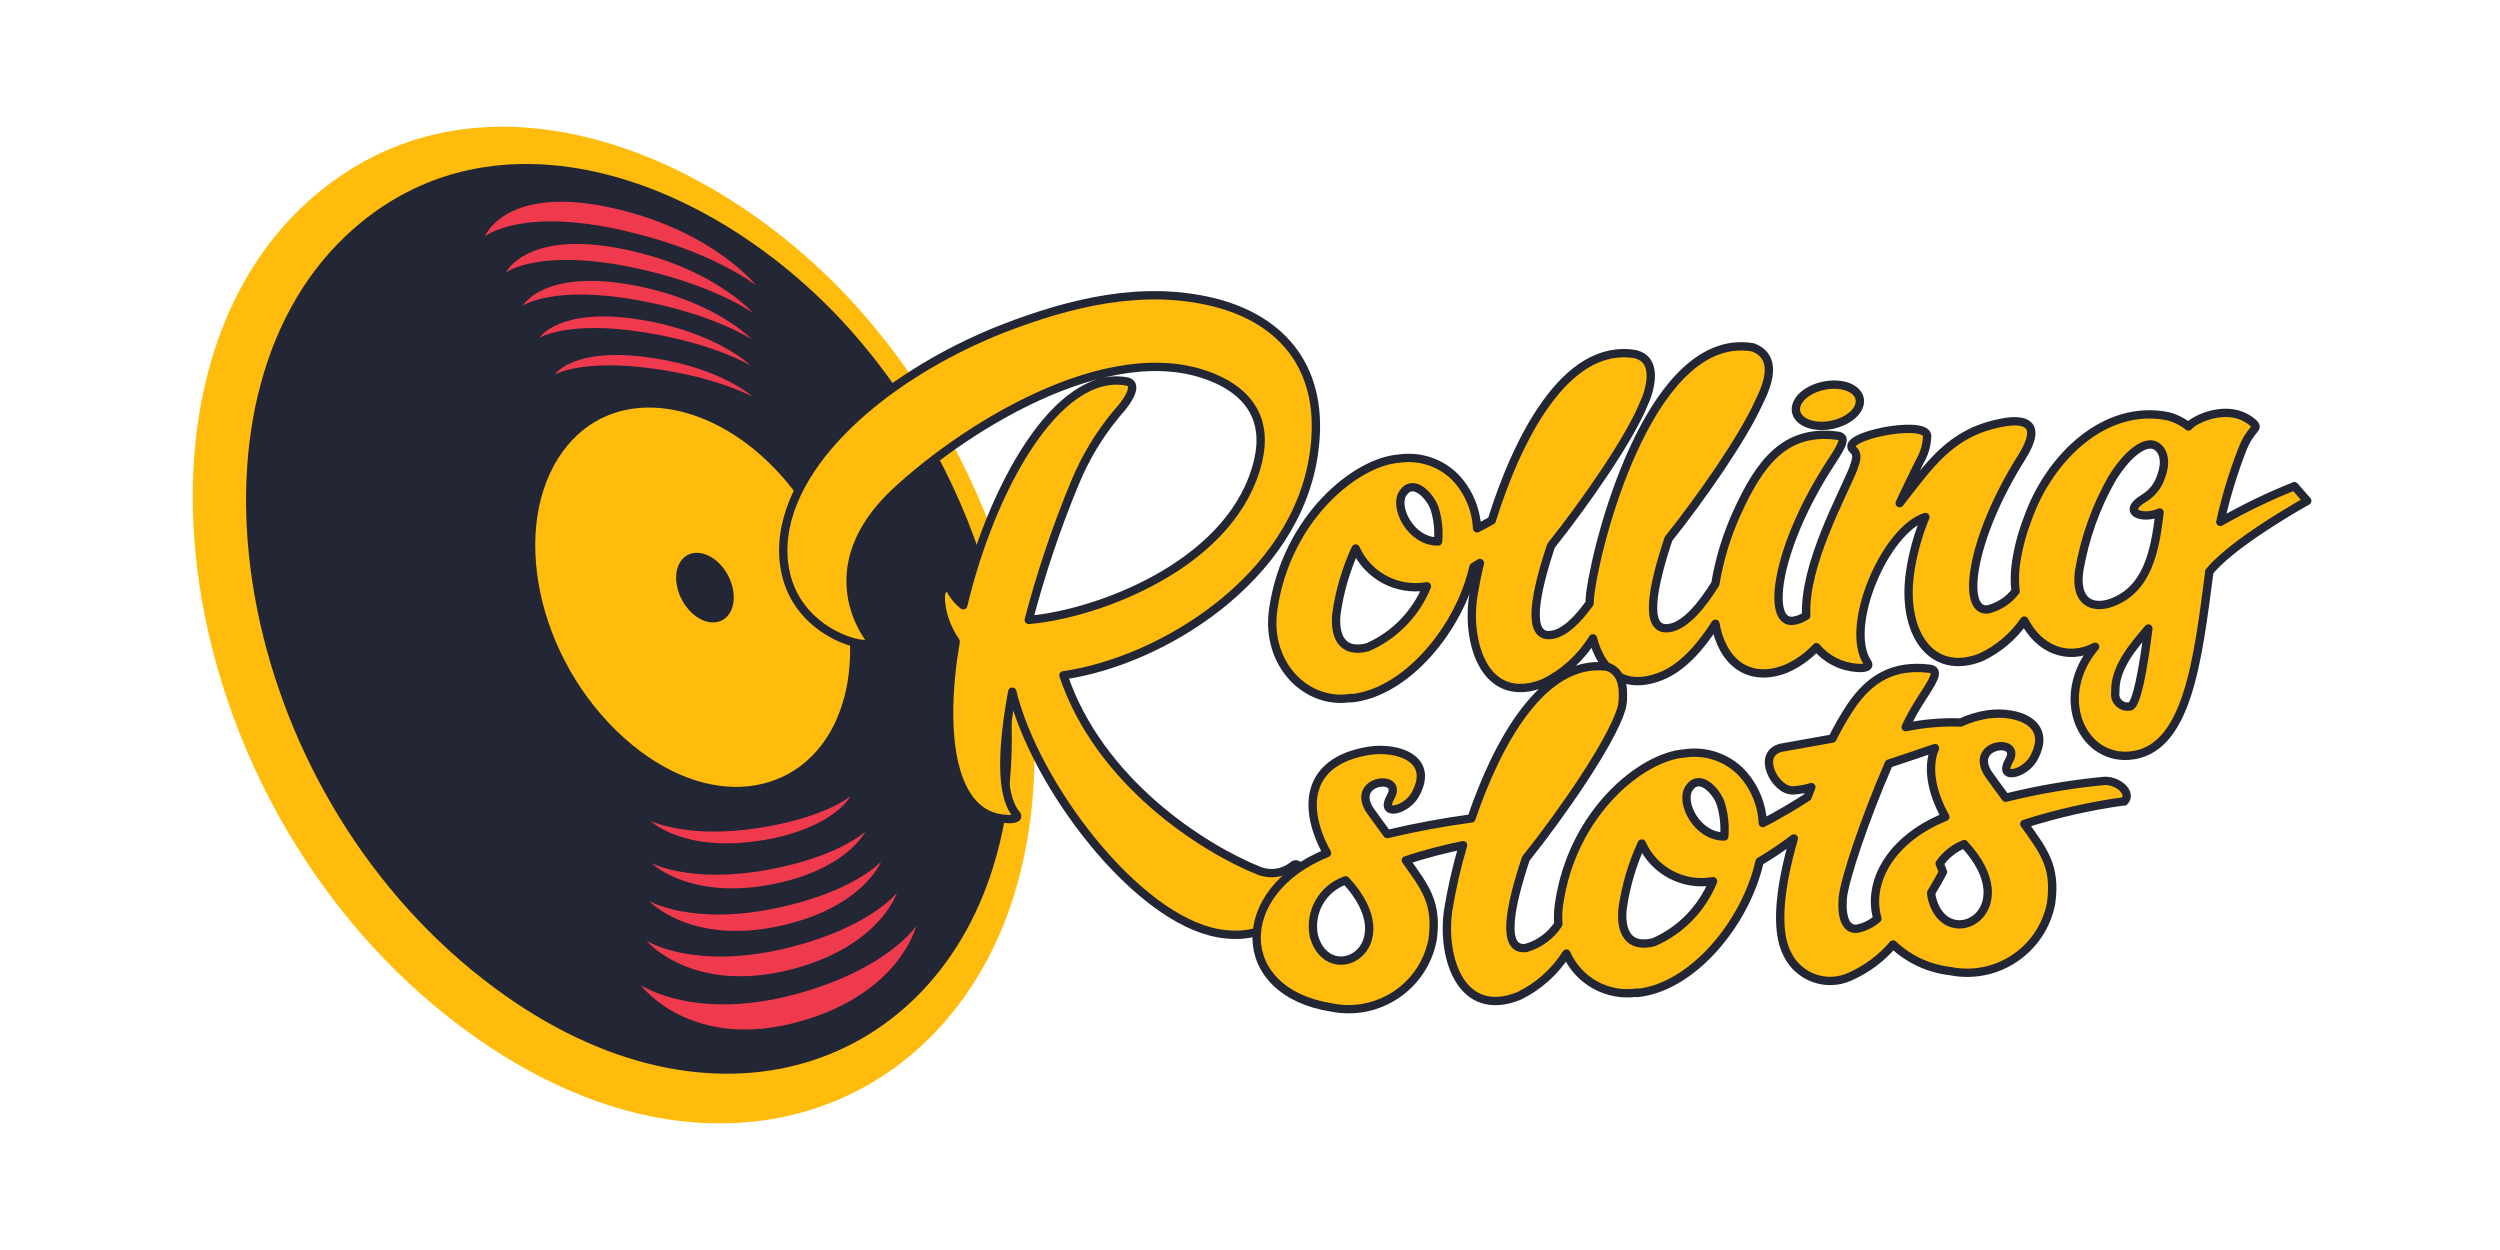 <?xml version="1.0" encoding="UTF-8"?><svg id="transparent300x150" xmlns="http://www.w3.org/2000/svg" width="300" height="150" viewBox="0 0 300 150"><defs><style>.cls-1{fill:none;stroke:#232634;stroke-linejoin:round;}.cls-2{fill:#ee3a4c;}.cls-3{fill:#ffbc0d;}.cls-4{fill:#232634;}</style></defs><path class="cls-3" d="m121.84,106.89c6.75-22.6-1.97-50.69-18.43-69.42-17.14-19.49-46.16-31.39-66.33-13.4-24.32,21.69-15.91,73.31,17.93,98.91,29.27,22.15,58.7,11.15,66.84-16.09h0Z"/><path class="cls-4" d="m119.12,104.22c6.56-20.81-1.51-47.1-16.98-64.52-16.16-18.2-42.83-28.29-60.68-11.36-21.03,19.95-13.51,65.81,16.61,89.24,26.32,20.47,53.28,11.28,61.05-13.35h0Z"/><path class="cls-3" d="m100.41,86.26c3.84-8.73.56-21.68-7.36-29.95-8.32-8.7-19.7-10.14-25.51-2.14-6.45,8.87-3.2,24.9,7.34,34.37,9.94,8.93,21.32,7.32,25.54-2.27h0Z"/><path class="cls-2" d="m66.54,44.96s3.24-1.93,11.9-.72c7.94,1.11,11.88,3.38,11.88,3.38,0,0-3.61-3.43-12.18-4.69-9.42-1.38-11.59,2.03-11.59,2.03h0Zm-1.82-4.42s0,0,0,0h0Zm0,0c.15-.09,3.6-2.12,12.71-.64,8.49,1.38,12.67,3.98,12.67,3.98,0,0-4-3.95-13.02-5.48-9.8-1.66-12.3,2.04-12.36,2.14Zm-1.97-3.86h0s0,0,0,0Zm0,0c.15-.1,3.79-2.47,13.78-.66,9.22,1.68,13.7,4.72,13.7,4.72,0,0-4.3-4.62-14.12-6.49-10.75-2.04-13.3,2.32-13.37,2.43h0Zm-2.04-3.97h0s0,0,0,0h0Zm0,0c.15-.11,3.98-2.87,14.88-.68,9.98,2.01,14.78,5.54,14.78,5.54,0,0-4.62-5.37-15.27-7.62-11.74-2.48-14.33,2.63-14.39,2.75Zm-2.53-4.33s4.21-3.49,16.36-.78c11.01,2.45,16.21,6.67,16.21,6.67,0,0-5.04-6.44-16.81-9.21-13.3-3.12-15.76,3.33-15.76,3.33h0Zm19.86,70.11h0s0,0,0,0h0Zm13.44,2.35c8.56-1.42,10.58-5.29,10.58-5.29,0,0-3,2.55-10.92,3.79-8.48,1.34-12.89-.74-13.09-.85.2.19,4.21,3.88,13.43,2.34Zm-13.3,2.73h0s0,0,0,0h0Zm14.5,2.54c9-1.77,11.16-6.33,11.16-6.33,0,0-3.09,2.99-11.56,4.57-9.14,1.71-13.88-.66-14.1-.78.21.21,4.76,4.45,14.5,2.54Zm-14.79,2s4.96,5.43,15.92,2.95c9.78-2.21,11.91-7.65,11.91-7.65,0,0-3.19,3.56-12.38,5.53-10.27,2.2-15.44-.82-15.44-.82Zm-.31,4.78s5.42,6.52,17.41,3.43c10.6-2.74,12.64-9.18,12.64-9.18,0,0-3.27,4.21-13.21,6.63-11.21,2.72-16.84-.88-16.84-.88h0Zm-.68,5.33s6.05,8.2,19.49,4.24c11.69-3.45,13.56-11.36,13.56-11.36,0,0-3.34,5.14-14.28,8.15-12.26,3.38-18.76-1.03-18.76-1.03Z"/><path class="cls-4" d="m87.65,73.42c.88-1.62.27-4.21-1.36-5.83s-3.75-1.69-4.7-.09c-.96,1.63-.35,4.32,1.36,5.98s3.8,1.59,4.7-.05h0Z"/><path class="cls-3" d="m127.61,81.04c11.81-1.7,27.91-11.61,30.05-26.59,1.48-10.11-3.72-16.12-12.03-18.18-8.53-2.1-17.17.05-25.17,3.12-15.12,5.93-27.52,17.31-26.4,28.02.98,9.38,11.92,10.97,10.34,9.31,0,0-6.99-8.45,3.24-17.85,8.72-8.04,26.82-19.23,38.99-13.06,3.12,1.62,5.53,4.45,4.34,9.51-2.85,11.94-18.03,17.87-26.41,18.95-.37.02-.74.1-1.11.12,1.47-5.62,3.33-11.14,5.56-16.5,1.22-2.96,2.89-5.73,4.93-8.19,1.94-2.13,2.54-3.75,1.2-3.94-8.32-1.42-16.2,12.83-19.55,26.87-.55-.43-1.01-.96-1.37-1.56,0,0-.55-1.24-1.18-.15-.34.55-.17,3.46,1.64,6.06-1.89,11.09-.56,20.98,6.05,21.29.21.04,1.81.1,1.19-.6-1.94-2.33-1.65-8.12-.45-14.67,2.68,11.09,14.8,27.24,24.74,28.99,5.16.92,9.21-1.55,9.84-7,.11-.8-.31-1.68-.97-1.06-1.11.85-2.58,1.08-3.9.6-6.76-2.68-19.25-10.65-23.57-23.49h0Zm90.74-29.94c2.03.09,4.14-.93,4.7-2.29.56-1.36-.63-2.56-2.71-2.65-2.03-.09-4.14.93-4.7,2.29-.56,1.36.63,2.56,2.71,2.65h0Zm39.78,2.23c1.12.09,2.06,1.52,1.23,3.75-.32,1.11-1.04,2.06-2.02,2.67-2.93,1.71-.21,2.67,1.81,1.75-.53,4.43-1.36,9.26-5.84,10.85-2.24.77-4.37-.12-3.8-3.91.66-3.87,1.99-7.59,3.92-11,1.84-2.97,3.63-4.19,4.7-4.1h0Zm-2.54,31.44c-.81.16-1.59-.37-1.75-1.18-.03-.17-.04-.34,0-.51-.12-2.96,2.17-5.53,3.96-7.66-.61,4.91-1.42,9.26-2.21,9.36h0Zm-83.47-23.85c.42,1.31.57,2.69.45,4.06-3.29.03-5.41-4.19-4.18-5.86,1.28-1.77,3.22.45,3.72,1.8h0Zm-9.44,4.9c1.47,3.28,4.97,5.14,8.5,4.54h.05c-1.33,3.27-3.88,5.9-7.11,7.31-3.14.82-4.02-1.41-3.75-4.02.38-2.71,1.16-5.34,2.3-7.82h0Zm102.41,2.8c2.43-2.95,8.49-6.65,11.78-8.52l-1.54-1.76c-3.06,1.22-6.03,2.66-8.89,4.29.63-2.87,1.48-5.68,2.53-8.42,1.1-2.98,2.23-2.68,1.44-3.43-2.87-2.59-7.2-.43-7.79.4-.73-.58-1.57-1-2.47-1.23-7.48-1.52-14.23,4.86-16.86,12.39-.69,1.81-1.17,3.69-1.42,5.6-.12,1-.12,2.01,0,3.01-.81,1.07-1.97,1.83-3.27,2.17-3.26.51-2.25-8.31,4.02-18.27,2.62-4.19.25-4.68-2.58-4.09-5.99,1.2-8.42,4.95-12.08,9.62.8-1.74,1.66-3.44,2.42-5.02.55-.93.85-1.99.88-3.08-.22-2-10.73.1-8.88,1.69.56.5.44,1.09.03,2.23-1.18,3.02-5.99,11.62-5.66,17.68-.45.31-.97.52-1.51.61-3.27.51-2.25-8.31,4.02-18.27,1.56-2.43,2.59-3.81,1.2-3.94-6.21-.8-9.27,3.14-12.09,9.41-1.2,2.67-2.05,5.48-2.53,8.37h0c-1.45,2.34-3.53,5.05-5.57,5.31-3.06.45-1.95-5.03-.05-10.71,3.84-4.81,8.81-11.91,10.81-16.29.47-1.03,2.89-5.35-.69-6.69-11.82-2.01-18.38,21.76-19.47,29.25-.06.48-.11.97-.12,1.46-1.33,1.86-2.97,3.59-4.57,3.8-3.06.45-1.95-5.03-.05-10.71,4.1-5.14,9.49-12.89,11.17-17.14-.16.41,2.47-4.97-1.05-5.84-8.47-1.44-14.25,10.38-17.24,19.95-.59.33-1.18.66-1.76.95-.11-2.28-1.03-4.45-2.6-6.11-1.77-1.79-4.29-2.63-6.78-2.25-5.08.35-13.5,7.05-15.09,18.12-.93,6.63,4.09,11.48,9.35,10.59v.05c6.61-.65,13.01-8.35,14.69-15.77.26-.15.52-.31.77-.47-.33,1.38-.61,2.78-.83,4.19-.78,5.67,1.57,12.96,8.47,10.22,2.44-1.19,4.49-3.06,5.92-5.37.96,3.69,3.53,6.39,8.18,4.54,2.63-1.03,4.86-3.68,6.52-6.29.8,4.57,3.98,7.16,8.45,5.41,1.39-.6,2.64-1.49,3.67-2.6,1.21,1.46,2.96,2.35,4.85,2.48.22.04,1.76.11,1.29-.61-2.9-4.29,2.13-15.98,6.94-17.49-.89,2.13-1.5,4.35-1.84,6.63-1.05,7.33,2.6,12.53,8.48,10.22,2.1-.98,3.91-2.51,5.23-4.42,1.7,3.35,5.11,4.9,8.49,3.14-5.01,5.97-1.64,13.46,4.02,13.08,7.1-.47,8.3-11.52,9.69-22.05h0Z"/><path class="cls-1" d="m127.61,81.04c11.81-1.7,27.91-11.61,30.05-26.59,1.48-10.11-3.72-16.12-12.03-18.18-8.53-2.1-17.17.05-25.17,3.12-15.12,5.93-27.52,17.31-26.4,28.02.98,9.38,11.92,10.97,10.34,9.31,0,0-6.99-8.45,3.24-17.85,8.72-8.04,26.82-19.23,38.99-13.06,3.12,1.62,5.53,4.45,4.34,9.51-2.85,11.94-18.03,17.87-26.41,18.95-.37.02-.74.1-1.11.12,1.47-5.62,3.33-11.14,5.56-16.5,1.22-2.96,2.89-5.73,4.93-8.19,1.94-2.13,2.54-3.75,1.2-3.94-8.32-1.42-16.2,12.83-19.55,26.87-.55-.43-1.01-.96-1.37-1.56,0,0-.55-1.24-1.18-.15-.34.55-.17,3.46,1.64,6.06-1.89,11.09-.56,20.98,6.05,21.29.21.04,1.81.1,1.19-.6-1.94-2.33-1.65-8.12-.45-14.67,2.68,11.09,14.8,27.24,24.74,28.99,5.16.92,9.21-1.55,9.84-7,.11-.8-.31-1.68-.97-1.06-1.11.85-2.58,1.08-3.9.6-6.76-2.68-19.25-10.65-23.57-23.49h0Zm90.74-29.94c2.03.09,4.14-.93,4.7-2.29.56-1.36-.63-2.56-2.71-2.65-2.03-.09-4.14.93-4.7,2.29-.56,1.36.63,2.56,2.71,2.65h0Zm39.78,2.23c1.12.09,2.06,1.52,1.23,3.75-.32,1.11-1.04,2.06-2.02,2.67-2.93,1.71-.21,2.67,1.81,1.75-.53,4.43-1.36,9.26-5.84,10.85-2.24.77-4.37-.12-3.8-3.91.66-3.87,1.99-7.59,3.92-11,1.84-2.97,3.63-4.19,4.7-4.1h0Zm-2.54,31.44c-.81.16-1.59-.37-1.75-1.18-.03-.17-.04-.34,0-.51-.12-2.96,2.17-5.53,3.96-7.66-.61,4.91-1.42,9.26-2.21,9.36h0Zm-83.47-23.85c.42,1.31.57,2.69.45,4.06-3.29.03-5.41-4.19-4.18-5.86,1.28-1.77,3.22.45,3.72,1.8h0Zm-9.44,4.9c1.47,3.28,4.97,5.14,8.5,4.54h.05c-1.33,3.27-3.88,5.9-7.11,7.31-3.14.82-4.02-1.41-3.75-4.02.38-2.71,1.16-5.34,2.3-7.82h0Zm102.41,2.8c2.43-2.95,8.49-6.65,11.78-8.52l-1.54-1.76c-3.06,1.22-6.03,2.66-8.89,4.29.63-2.87,1.48-5.68,2.53-8.42,1.1-2.98,2.23-2.68,1.44-3.43-2.87-2.59-7.2-.43-7.79.4-.73-.58-1.57-1-2.47-1.23-7.48-1.52-14.23,4.86-16.86,12.39-.69,1.81-1.17,3.69-1.42,5.6-.12,1-.12,2.01,0,3.01-.81,1.07-1.97,1.83-3.27,2.17-3.26.51-2.25-8.31,4.02-18.27,2.62-4.19.25-4.68-2.58-4.09-5.99,1.2-8.42,4.95-12.08,9.62.8-1.74,1.66-3.44,2.42-5.02.55-.93.85-1.99.88-3.08-.22-2-10.73.1-8.88,1.69.56.5.44,1.09.03,2.23-1.18,3.02-5.99,11.62-5.66,17.68-.45.31-.97.52-1.51.61-3.27.51-2.25-8.31,4.02-18.27,1.56-2.43,2.59-3.81,1.2-3.94-6.21-.8-9.27,3.14-12.09,9.41-1.2,2.67-2.05,5.48-2.53,8.37h0c-1.45,2.34-3.53,5.05-5.57,5.31-3.06.45-1.95-5.03-.05-10.71,3.84-4.81,8.81-11.91,10.81-16.29.47-1.03,2.89-5.35-.69-6.69-11.82-2.01-18.38,21.76-19.47,29.25-.06.48-.11.97-.12,1.46-1.33,1.86-2.97,3.59-4.57,3.8-3.06.45-1.95-5.03-.05-10.71,4.1-5.14,9.49-12.89,11.17-17.14-.16.41,2.47-4.97-1.05-5.84-8.47-1.44-14.25,10.38-17.24,19.95-.59.33-1.18.66-1.76.95-.11-2.28-1.03-4.45-2.6-6.11-1.77-1.79-4.29-2.63-6.78-2.25-5.08.35-13.5,7.05-15.09,18.12-.93,6.63,4.09,11.48,9.35,10.59v.05c6.61-.65,13.01-8.35,14.69-15.77.26-.15.52-.31.77-.47-.33,1.38-.61,2.78-.83,4.19-.78,5.67,1.57,12.96,8.47,10.22,2.44-1.19,4.49-3.06,5.92-5.37.96,3.69,3.53,6.39,8.18,4.54,2.63-1.03,4.86-3.68,6.52-6.29.8,4.57,3.98,7.16,8.45,5.41,1.39-.6,2.64-1.49,3.67-2.6,1.21,1.46,2.96,2.35,4.85,2.48.22.04,1.76.11,1.29-.61-2.9-4.29,2.13-15.98,6.94-17.49-.89,2.13-1.5,4.35-1.84,6.63-1.05,7.33,2.6,12.53,8.48,10.22,2.1-.98,3.91-2.51,5.23-4.42,1.7,3.35,5.11,4.9,8.49,3.14-5.01,5.97-1.64,13.46,4.02,13.08,7.1-.47,8.3-11.52,9.69-22.05h0Z"/><path class="cls-3" d="m235.7,101.29c7.44,8-1.93,13.16-3.8,6.75-.09-.3-.14-.6-.16-.91.9-1.48,1.42-2.5,1.42-2.5l-.4-1.01c.73-1.05,1.75-1.86,2.94-2.32Zm-9.05-9.65c2.11-.69,4.09-1.38,5.55-1.87-1,2.36-.36,5.38,1.24,8.26-6.65,2.69-9.4,7.94-8.15,12.21-.67.59-1.48,1-2.35,1.19-1.37.24-1.99-1.21-1.81-3.66.23-2.35,2.77-9.81,5.53-16.13h0Zm-20.2,4.68c.42,1.31.58,2.69.46,4.06-3.29.03-5.41-4.19-4.18-5.86,1.28-1.77,3.22.45,3.72,1.8Zm-9.44,4.9c1.47,3.28,4.97,5.14,8.51,4.53h.05c-1.33,3.27-3.88,5.9-7.11,7.31-3.14.82-4.02-1.41-3.75-4.02.38-2.71,1.16-5.34,2.3-7.82Zm-35.53,4.42c7.44,8-1.93,13.16-3.8,6.75-.63-2.89,1-5.79,3.8-6.75Zm93.43-9.46c1-1.01-.74-2.55-2.39-2.47-3.99.38-7.95,1.05-11.84,2.02-.52-.71-2.02-2.74-2.2-3.05-2.07-3.59,4.27-4.17,2.58-1.37-1.29,2.36,1.85,1.59,2.92-.22,2.5-4.34-1.94-5.88-5.48-5.36-1.11.17-2.19.49-3.21.97-2.22-.08-4.44.11-6.61.56.49-1.06,1.05-2.08,1.68-3.07,1.51-2.37,2.54-3.75,1.2-3.94-4.39-.54-7.21,1.22-9.46,4.53-.82,1.24-1.56,2.53-2.22,3.85-3.47.62-6.15,1.1-6.15,1.1-3.04.76-.7,5.19,1.42,5.12.75-.04,1.49-.17,2.21-.4-.16.39-.31.79-.46,1.2-1.74,1.12-3.52,2.17-5.36,3.12-.11-2.28-1.03-4.45-2.6-6.11-1.77-1.79-4.29-2.63-6.78-2.25-5.08.35-13.5,7.05-15.08,18.12-.11.78-.14,1.58-.08,2.37-.9,1.38-2.27,2.39-3.85,2.85-3.06.44-1.95-5.03-.05-10.71,4.36-5.47,10.19-13.89,11.45-17.92.16-.55.22-1.13.2-1.7.1-3.1-1.97-3.42-1.93-3.42-7.74-.95-13.17,9.19-16.25,18.21-3.39.46-6.76,1.08-10.1,1.88-.52-.71-2.02-2.75-2.2-3.05-2.07-3.59,4.27-4.18,2.58-1.37-1.29,2.36,1.85,1.59,2.92-.22,2.51-4.34-1.94-5.88-5.47-5.36-7.74,1.25-7.98,6.99-5.06,12.28-11.37,4.59-11.34,16.68.57,18.53,5.55,1.12,10.96-2.48,12.08-8.03.01-.05.02-.1.03-.16.59-4.39-.9-6.21-3.22-9.47,2.25-.74,4.55-1.35,6.87-1.82-.77,2.59-1.37,5.22-1.8,7.89-.78,5.67,1.57,12.96,8.47,10.22,2.35-1.13,4.33-2.9,5.73-5.1,1.46,3.29,4.93,5.21,8.49,4.68v.05c6.6-.65,13.01-8.35,14.69-15.77,1.42-.85,2.79-1.77,4.11-2.77-1.59,5.48-2.34,10.9-.78,13.87,1.36,2.81,4.72,4.01,7.55,2.69,1.98-.88,3.74-2.19,5.14-3.84,1.88,1.78,4.29,2.9,6.86,3.19,5.55,1.12,10.96-2.48,12.08-8.03.01-.05.02-.1.03-.16.59-4.39-.9-6.21-3.22-9.47,3.92-1.25,7.94-2.16,12.01-2.72h0Z"/><path class="cls-1" d="m235.7,101.29c7.44,8-1.93,13.16-3.8,6.75-.09-.3-.14-.6-.16-.91.9-1.48,1.42-2.5,1.42-2.5l-.4-1.01c.73-1.05,1.75-1.86,2.94-2.32Zm-9.05-9.65c2.11-.69,4.09-1.38,5.55-1.87-1,2.36-.36,5.38,1.24,8.26-6.65,2.69-9.4,7.94-8.15,12.21-.67.59-1.48,1-2.35,1.19-1.37.24-1.99-1.21-1.81-3.66.23-2.35,2.77-9.81,5.53-16.13h0Zm-20.2,4.68c.42,1.31.58,2.69.46,4.06-3.29.03-5.41-4.19-4.18-5.86,1.28-1.77,3.22.45,3.72,1.8Zm-9.44,4.9c1.47,3.28,4.97,5.14,8.51,4.53h.05c-1.33,3.27-3.88,5.9-7.11,7.31-3.14.82-4.02-1.41-3.75-4.02.38-2.71,1.16-5.34,2.3-7.82Zm-35.53,4.42c7.44,8-1.93,13.16-3.8,6.75-.63-2.89,1-5.79,3.8-6.75Zm93.43-9.46c1-1.01-.74-2.55-2.39-2.47-3.99.38-7.95,1.05-11.84,2.02-.52-.71-2.02-2.74-2.2-3.05-2.07-3.59,4.27-4.17,2.58-1.37-1.29,2.36,1.85,1.59,2.92-.22,2.5-4.34-1.94-5.88-5.48-5.36-1.11.17-2.19.49-3.21.97-2.22-.08-4.44.11-6.61.56.49-1.06,1.05-2.08,1.68-3.07,1.51-2.37,2.54-3.75,1.2-3.94-4.39-.54-7.21,1.22-9.46,4.53-.82,1.24-1.56,2.53-2.22,3.85-3.47.62-6.15,1.1-6.15,1.1-3.04.76-.7,5.19,1.42,5.12.75-.04,1.49-.17,2.21-.4-.16.39-.31.79-.46,1.2-1.74,1.12-3.52,2.17-5.36,3.12-.11-2.28-1.03-4.45-2.6-6.11-1.77-1.79-4.29-2.63-6.78-2.25-5.08.35-13.5,7.05-15.08,18.12-.11.78-.14,1.58-.08,2.37-.9,1.38-2.27,2.39-3.85,2.85-3.06.44-1.95-5.03-.05-10.71,4.36-5.47,10.19-13.89,11.45-17.92.16-.55.22-1.13.2-1.7.1-3.1-1.97-3.42-1.93-3.42-7.74-.95-13.17,9.19-16.25,18.21-3.39.46-6.76,1.08-10.1,1.88-.52-.71-2.02-2.75-2.2-3.05-2.07-3.59,4.27-4.18,2.58-1.37-1.29,2.36,1.85,1.59,2.92-.22,2.51-4.34-1.94-5.88-5.47-5.36-7.74,1.25-7.98,6.99-5.06,12.28-11.37,4.59-11.34,16.68.57,18.53,5.55,1.12,10.96-2.48,12.08-8.03.01-.05.02-.1.03-.16.59-4.39-.9-6.21-3.22-9.47,2.25-.74,4.55-1.35,6.87-1.82-.77,2.59-1.37,5.22-1.8,7.89-.78,5.67,1.57,12.96,8.47,10.22,2.35-1.13,4.33-2.9,5.73-5.1,1.46,3.29,4.93,5.21,8.49,4.68v.05c6.6-.65,13.01-8.35,14.69-15.77,1.42-.85,2.79-1.77,4.11-2.77-1.59,5.48-2.34,10.9-.78,13.87,1.36,2.81,4.72,4.01,7.55,2.69,1.98-.88,3.74-2.19,5.14-3.84,1.88,1.78,4.29,2.9,6.86,3.19,5.55,1.12,10.96-2.48,12.08-8.03.01-.05.02-.1.03-.16.59-4.39-.9-6.21-3.22-9.47,3.92-1.25,7.94-2.16,12.01-2.72h0Zm-62.1-16.17h0Z"/></svg>